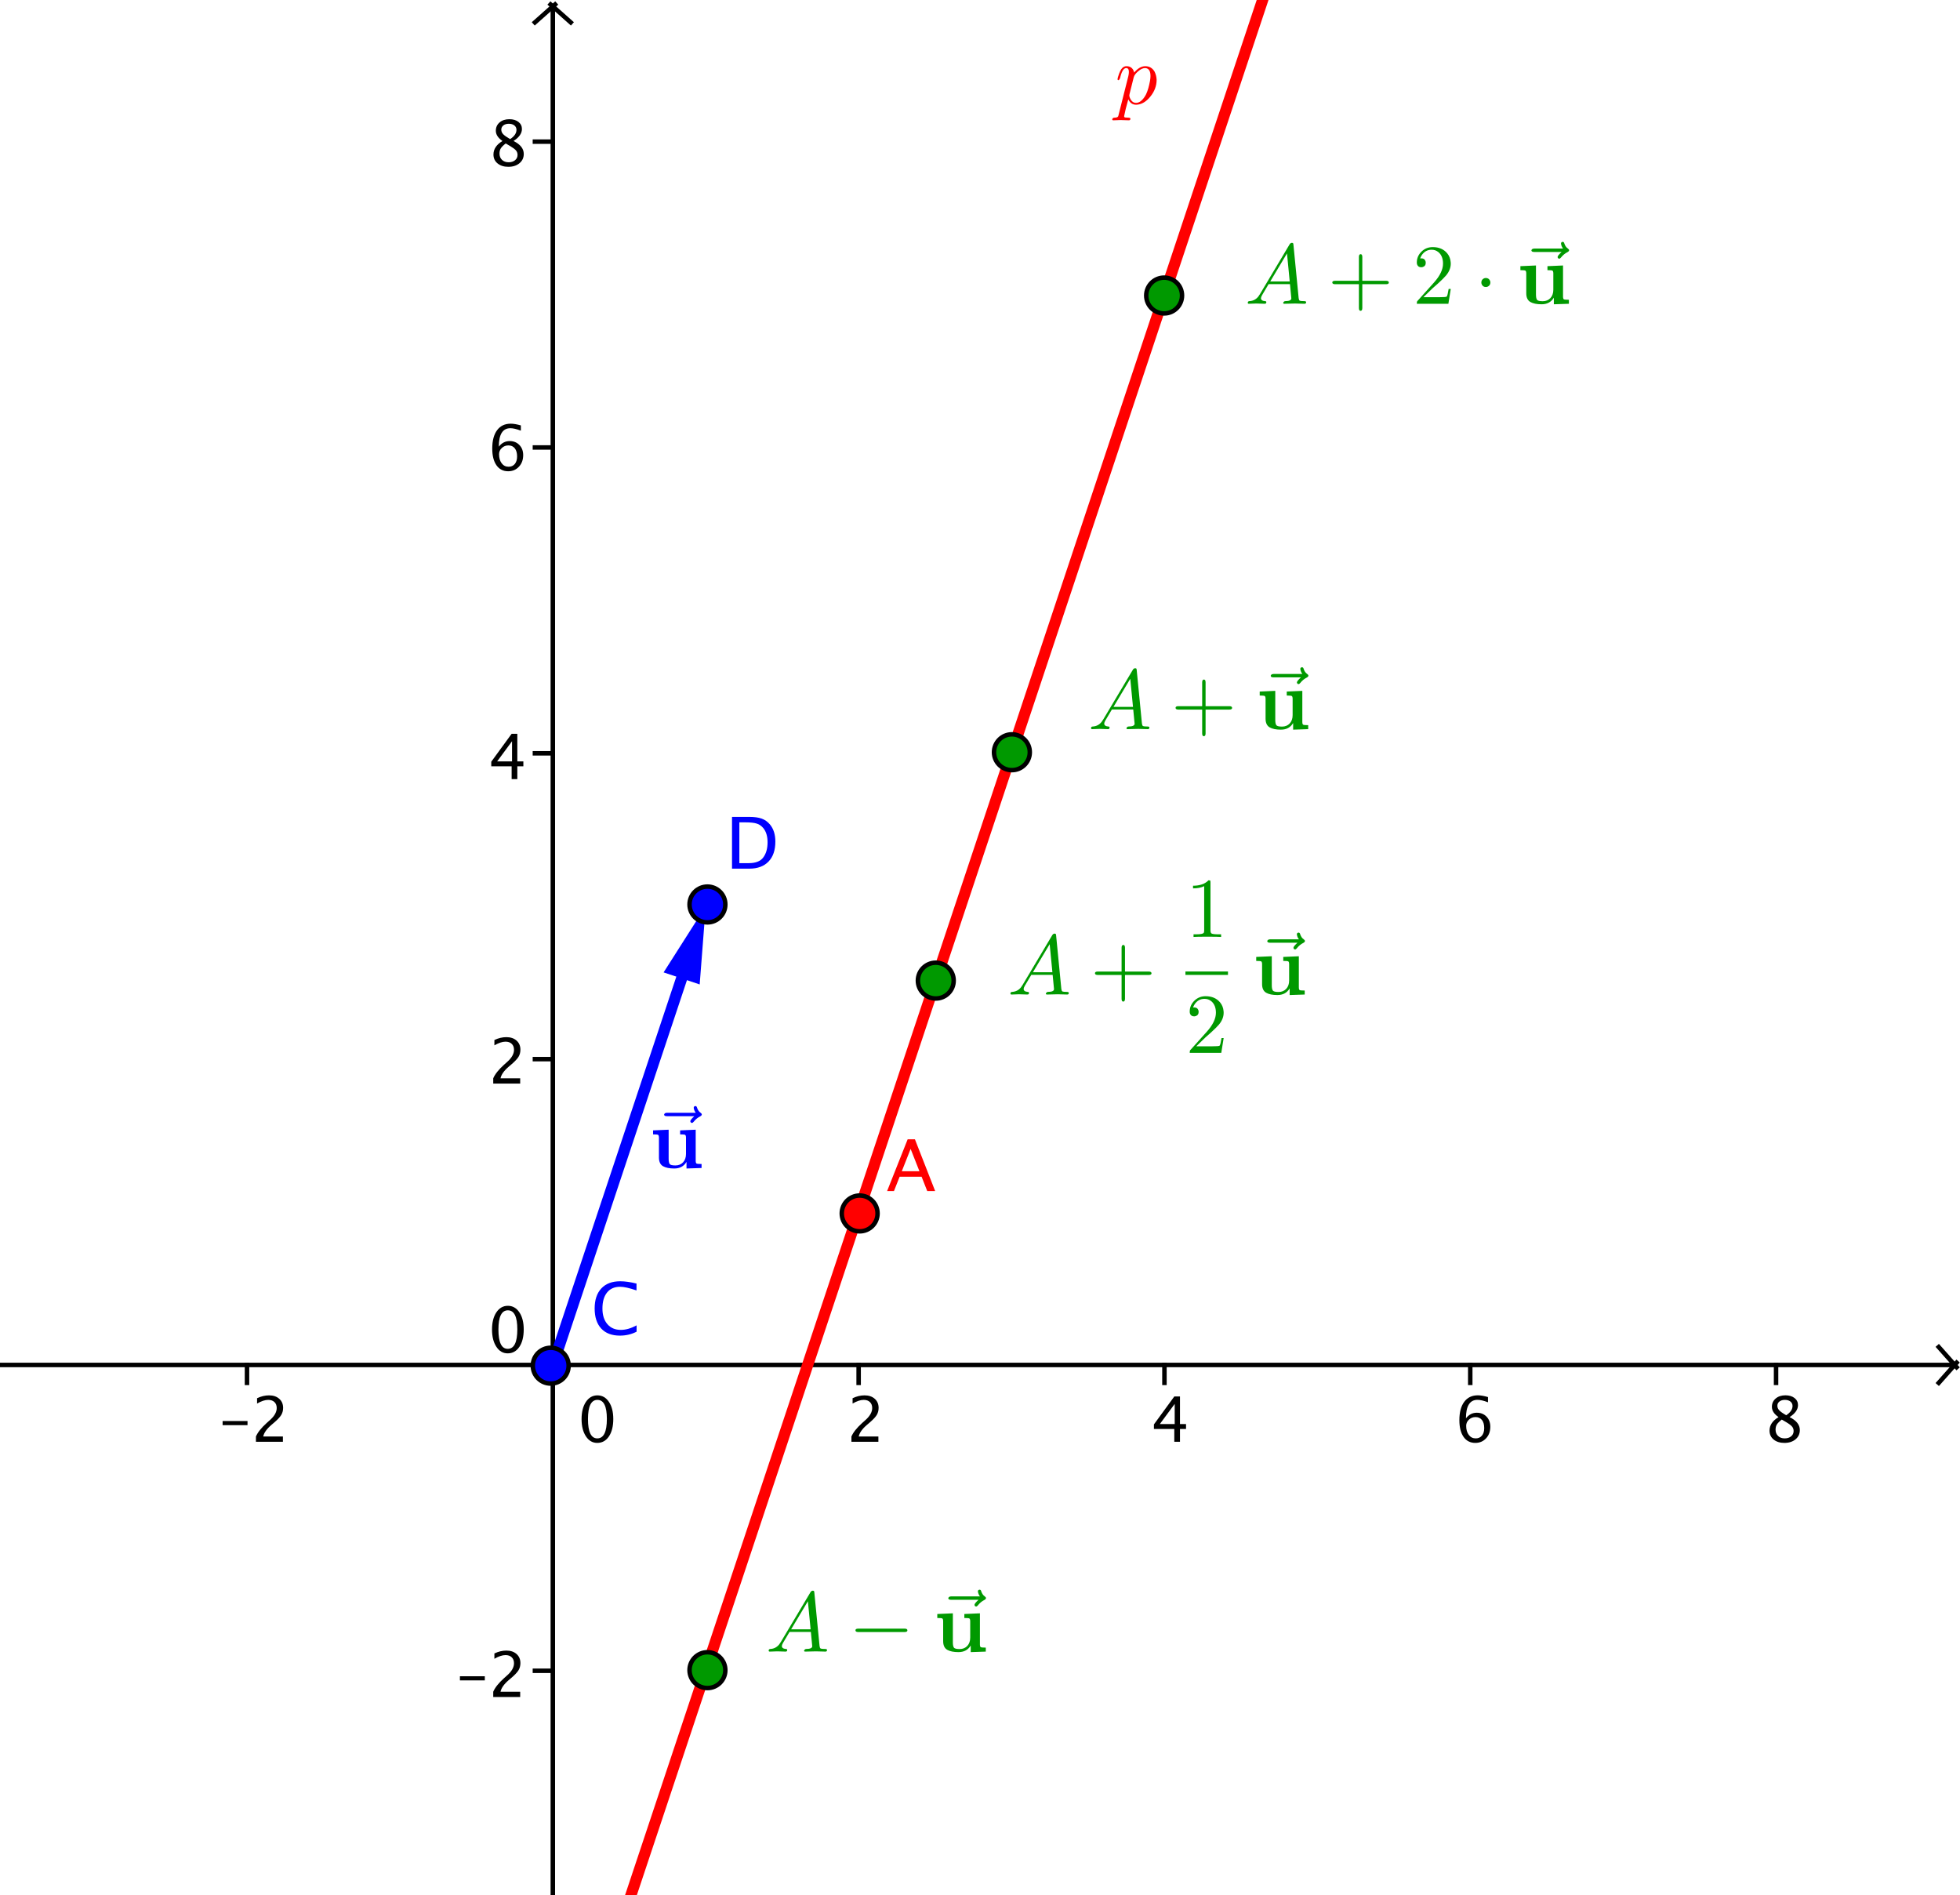 <?xml version="1.0" encoding="ISO-8859-1" standalone="no"?>

<svg 
     version="1.1"
     baseProfile="full"
     xmlns="http://www.w3.org/2000/svg"
     xmlns:xlink="http://www.w3.org/1999/xlink"
     xmlns:ev="http://www.w3.org/2001/xml-events"
     x="0px"
     y="0px"
     width="545px"
     height="527px"
     viewBox="0 0 545 527"
     >
<rect x="0" y="0" width="545" height="527" fill="#333333" stroke="none"/>
<title>

</title>
<g stroke-linejoin="miter" stroke-dashoffset="0" stroke-dasharray="none" stroke-width="1" stroke-miterlimit="10.000" stroke-linecap="square">
<g transform="matrix(1.245, 0, 0, 1.245, 0, 0)">
<clipPath id="clip1">
  <path d="M 0 0 L 0 424.00 L 438.00 424.00 L 438.00 0 z"/>
</clipPath>
<g clip-path="url(#clip1)">
<g fill-opacity="1" fill-rule="nonzero" stroke="none" fill="#ffffff">
  <path d="M 0 0 L 438.00 0 L 438.00 424.00 L 0 424.00 L 0 0 z"/>
</g> <!-- drawing style -->
</g> <!-- clip1 -->
</g> <!-- transform -->
<g transform="matrix(1.245, 0, 0, 1.245, 0, 0)">
<clipPath id="clip2">
  <path d="M 0 0 L 0 424.00 L 438.00 424.00 L 438.00 0 z"/>
</clipPath>
<g clip-path="url(#clip2)">
<g stroke-linecap="butt" fill="none" stroke-opacity="1" stroke="#000000">
  <path d="M 123.47 2 L 123.47 424.00"/>
</g> <!-- drawing style -->
</g> <!-- clip2 -->
</g> <!-- transform -->
<g transform="matrix(1.245, 0, 0, 1.245, 0, 0)">
<clipPath id="clip3">
  <path d="M 0 0 L 0 424.00 L 438.00 424.00 L 438.00 0 z"/>
</clipPath>
<g clip-path="url(#clip3)">
<g stroke-linecap="butt" fill="none" stroke-opacity="1" stroke="#000000">
  <path d="M 123.97 1 L 119.47 5"/>
</g> <!-- drawing style -->
</g> <!-- clip3 -->
</g> <!-- transform -->
<g transform="matrix(1.245, 0, 0, 1.245, 0, 0)">
<clipPath id="clip4">
  <path d="M 0 0 L 0 424.00 L 438.00 424.00 L 438.00 0 z"/>
</clipPath>
<g clip-path="url(#clip4)">
<g stroke-linecap="butt" fill="none" stroke-opacity="1" stroke="#000000">
  <path d="M 122.97 1 L 127.47 5"/>
</g> <!-- drawing style -->
</g> <!-- clip4 -->
</g> <!-- transform -->
<g transform="matrix(1.245, 0, 0, 1.245, 0, 0)">
<clipPath id="clip5">
  <path d="M 0 0 L 0 424.00 L 438.00 424.00 L 438.00 0 z"/>
</clipPath>
<g clip-path="url(#clip5)">
<g stroke-linecap="butt" fill="none" stroke-opacity="1" stroke="#000000">
  <path d="M 0 304.84 L 436.00 304.84"/>
</g> <!-- drawing style -->
</g> <!-- clip5 -->
</g> <!-- transform -->
<g transform="matrix(1.245, 0, 0, 1.245, 0, 0)">
<clipPath id="clip6">
  <path d="M 0 0 L 0 424.00 L 438.00 424.00 L 438.00 0 z"/>
</clipPath>
<g clip-path="url(#clip6)">
<g stroke-linecap="butt" fill="none" stroke-opacity="1" stroke="#000000">
  <path d="M 437.00 305.34 L 433.00 300.84"/>
</g> <!-- drawing style -->
</g> <!-- clip6 -->
</g> <!-- transform -->
<g transform="matrix(1.245, 0, 0, 1.245, 0, 0)">
<clipPath id="clip7">
  <path d="M 0 0 L 0 424.00 L 438.00 424.00 L 438.00 0 z"/>
</clipPath>
<g clip-path="url(#clip7)">
<g stroke-linecap="butt" fill="none" stroke-opacity="1" stroke="#000000">
  <path d="M 437.00 304.34 L 433.00 308.84"/>
</g> <!-- drawing style -->
</g> <!-- clip7 -->
</g> <!-- transform -->
<g transform="matrix(1.245, 0, 0, 1.245, 0, 0)">
<clipPath id="clip8">
  <path d="M 0 0 L 0 424.00 L 438.00 424.00 L 438.00 0 z"/>
</clipPath>
<g clip-path="url(#clip8)">
<g fill-opacity="1" fill-rule="nonzero" stroke="none" fill="#000000">
  <path d="M 49.718 318.29 L 49.718 317.36 L 55.282 317.36 L 55.282 318.29 z M 57.162 322.00 L 57.162 320.82 Q 57.750 319.44 59.541 317.82 L 60.313 317.13 Q 61.804 315.79 61.804 314.46 Q 61.804 313.61 61.294 313.13 Q 60.785 312.64 59.896 312.64 Q 58.844 312.64 57.415 313.46 L 57.415 312.27 Q 58.762 311.63 60.088 311.63 Q 61.510 311.63 62.371 312.40 Q 63.232 313.16 63.232 314.43 Q 63.232 315.33 62.798 316.04 Q 62.364 316.74 61.182 317.75 L 60.662 318.19 Q 59.042 319.57 58.789 320.82 L 63.185 320.82 L 63.185 322.00 z"/>
</g> <!-- drawing style -->
</g> <!-- clip8 -->
</g> <!-- transform -->
<g transform="matrix(1.245, 0, 0, 1.245, 0, 0)">
<clipPath id="clip9">
  <path d="M 0 0 L 0 424.00 L 438.00 424.00 L 438.00 0 z"/>
</clipPath>
<g clip-path="url(#clip9)">
<g stroke-linecap="butt" fill="none" stroke-opacity="1" stroke="#000000">
  <path d="M 55.165 304.84 L 55.165 308.84"/>
</g> <!-- drawing style -->
</g> <!-- clip9 -->
</g> <!-- transform -->
<g transform="matrix(1.245, 0, 0, 1.245, 0, 0)">
<clipPath id="clip10">
  <path d="M 0 0 L 0 424.00 L 438.00 424.00 L 438.00 0 z"/>
</clipPath>
<g clip-path="url(#clip10)">
<g fill-opacity="1" fill-rule="nonzero" stroke="none" fill="#000000">
  <path d="M 133.39 322.25 Q 131.82 322.25 130.86 320.78 Q 129.89 319.31 129.89 316.93 Q 129.89 314.54 130.86 313.09 Q 131.84 311.63 133.43 311.63 Q 135.02 311.63 136.00 313.09 Q 136.97 314.54 136.97 316.91 Q 136.97 319.35 136.00 320.80 Q 135.02 322.25 133.39 322.25 z M 133.40 321.24 Q 135.54 321.24 135.54 316.89 Q 135.54 312.64 133.43 312.64 Q 131.32 312.64 131.32 316.93 Q 131.32 321.24 133.40 321.24 z"/>
</g> <!-- drawing style -->
</g> <!-- clip10 -->
</g> <!-- transform -->
<g transform="matrix(1.245, 0, 0, 1.245, 0, 0)">
<clipPath id="clip11">
  <path d="M 0 0 L 0 424.00 L 438.00 424.00 L 438.00 0 z"/>
</clipPath>
<g clip-path="url(#clip11)">
<g stroke-linecap="butt" fill="none" stroke-opacity="1" stroke="#000000">
  <path d="M 123.47 304.84 L 123.47 308.84"/>
</g> <!-- drawing style -->
</g> <!-- clip11 -->
</g> <!-- transform -->
<g transform="matrix(1.245, 0, 0, 1.245, 0, 0)">
<clipPath id="clip12">
  <path d="M 0 0 L 0 424.00 L 438.00 424.00 L 438.00 0 z"/>
</clipPath>
<g clip-path="url(#clip12)">
<g fill-opacity="1" fill-rule="nonzero" stroke="none" fill="#000000">
  <path d="M 190.16 322.00 L 190.16 320.82 Q 190.75 319.44 192.54 317.82 L 193.31 317.13 Q 194.80 315.79 194.80 314.46 Q 194.80 313.61 194.29 313.13 Q 193.79 312.64 192.90 312.64 Q 191.84 312.64 190.42 313.46 L 190.42 312.27 Q 191.76 311.63 193.09 311.63 Q 194.51 311.63 195.37 312.40 Q 196.23 313.16 196.23 314.43 Q 196.23 315.33 195.80 316.04 Q 195.36 316.74 194.18 317.75 L 193.66 318.19 Q 192.04 319.57 191.79 320.82 L 196.18 320.82 L 196.18 322.00 z"/>
</g> <!-- drawing style -->
</g> <!-- clip12 -->
</g> <!-- transform -->
<g transform="matrix(1.245, 0, 0, 1.245, 0, 0)">
<clipPath id="clip13">
  <path d="M 0 0 L 0 424.00 L 438.00 424.00 L 438.00 0 z"/>
</clipPath>
<g clip-path="url(#clip13)">
<g stroke-linecap="butt" fill="none" stroke-opacity="1" stroke="#000000">
  <path d="M 191.77 304.84 L 191.77 308.84"/>
</g> <!-- drawing style -->
</g> <!-- clip13 -->
</g> <!-- transform -->
<g transform="matrix(1.245, 0, 0, 1.245, 0, 0)">
<clipPath id="clip14">
  <path d="M 0 0 L 0 424.00 L 438.00 424.00 L 438.00 0 z"/>
</clipPath>
<g clip-path="url(#clip14)">
<g fill-opacity="1" fill-rule="nonzero" stroke="none" fill="#000000">
  <path d="M 262.27 322.00 L 262.27 319.14 L 257.72 319.14 L 257.72 318.12 L 262.27 311.88 L 263.54 311.88 L 263.54 318.04 L 264.89 318.04 L 264.89 319.14 L 263.54 319.14 L 263.54 322.00 z M 259.04 318.04 L 262.36 318.04 L 262.36 313.54 z"/>
</g> <!-- drawing style -->
</g> <!-- clip14 -->
</g> <!-- transform -->
<g transform="matrix(1.245, 0, 0, 1.245, 0, 0)">
<clipPath id="clip15">
  <path d="M 0 0 L 0 424.00 L 438.00 424.00 L 438.00 0 z"/>
</clipPath>
<g clip-path="url(#clip15)">
<g stroke-linecap="butt" fill="none" stroke-opacity="1" stroke="#000000">
  <path d="M 260.07 304.84 L 260.07 308.84"/>
</g> <!-- drawing style -->
</g> <!-- clip15 -->
</g> <!-- transform -->
<g transform="matrix(1.245, 0, 0, 1.245, 0, 0)">
<clipPath id="clip16">
  <path d="M 0 0 L 0 424.00 L 438.00 424.00 L 438.00 0 z"/>
</clipPath>
<g clip-path="url(#clip16)">
<g fill-opacity="1" fill-rule="nonzero" stroke="none" fill="#000000">
  <path d="M 327.41 316.76 Q 328.37 315.51 329.83 315.51 Q 331.16 315.51 332.00 316.38 Q 332.85 317.26 332.85 318.64 Q 332.85 320.22 331.90 321.23 Q 330.95 322.25 329.50 322.25 Q 327.82 322.25 326.88 320.91 Q 325.94 319.56 325.94 317.17 Q 325.94 314.54 327.02 313.08 Q 328.10 311.62 330.07 311.62 Q 330.97 311.62 332.33 312.01 L 332.33 313.18 Q 330.90 312.63 329.99 312.63 Q 327.41 312.63 327.41 316.76 z M 331.49 318.94 Q 331.49 317.79 330.98 317.13 Q 330.46 316.48 329.55 316.48 Q 328.69 316.48 328.08 317.05 Q 327.46 317.62 327.46 318.43 Q 327.46 319.70 328.05 320.47 Q 328.63 321.24 329.59 321.24 Q 330.46 321.24 330.98 320.62 Q 331.49 319.99 331.49 318.94 z"/>
</g> <!-- drawing style -->
</g> <!-- clip16 -->
</g> <!-- transform -->
<g transform="matrix(1.245, 0, 0, 1.245, 0, 0)">
<clipPath id="clip17">
  <path d="M 0 0 L 0 424.00 L 438.00 424.00 L 438.00 0 z"/>
</clipPath>
<g clip-path="url(#clip17)">
<g stroke-linecap="butt" fill="none" stroke-opacity="1" stroke="#000000">
  <path d="M 328.37 304.84 L 328.37 308.84"/>
</g> <!-- drawing style -->
</g> <!-- clip17 -->
</g> <!-- transform -->
<g transform="matrix(1.245, 0, 0, 1.245, 0, 0)">
<clipPath id="clip18">
  <path d="M 0 0 L 0 424.00 L 438.00 424.00 L 438.00 0 z"/>
</clipPath>
<g clip-path="url(#clip18)">
<g fill-opacity="1" fill-rule="nonzero" stroke="none" fill="#000000">
  <path d="M 397.22 316.49 Q 395.74 315.46 395.74 314.21 Q 395.74 313.06 396.58 312.34 Q 397.42 311.62 398.77 311.62 Q 400.02 311.62 400.80 312.23 Q 401.57 312.84 401.57 313.81 Q 401.57 315.28 399.69 316.49 Q 401.98 317.61 401.98 319.38 Q 401.98 320.65 401.02 321.45 Q 400.06 322.25 398.54 322.25 Q 397.05 322.25 396.13 321.50 Q 395.21 320.74 395.21 319.51 Q 395.21 317.69 397.22 316.49 z M 398.94 316.07 Q 400.35 315.14 400.35 314.00 Q 400.35 313.39 399.88 313.01 Q 399.41 312.64 398.63 312.64 Q 397.89 312.64 397.42 313.01 Q 396.96 313.37 396.96 313.95 Q 396.96 314.52 397.38 314.97 Q 397.80 315.42 398.94 316.07 z M 397.95 317.04 Q 397.14 317.67 396.85 318.13 Q 396.56 318.60 396.56 319.30 Q 396.56 320.17 397.12 320.70 Q 397.68 321.24 398.59 321.24 Q 399.48 321.24 400.03 320.78 Q 400.59 320.33 400.59 319.59 Q 400.59 319.01 400.24 318.60 Q 399.90 318.19 398.91 317.60 z"/>
</g> <!-- drawing style -->
</g> <!-- clip18 -->
</g> <!-- transform -->
<g transform="matrix(1.245, 0, 0, 1.245, 0, 0)">
<clipPath id="clip19">
  <path d="M 0 0 L 0 424.00 L 438.00 424.00 L 438.00 0 z"/>
</clipPath>
<g clip-path="url(#clip19)">
<g stroke-linecap="butt" fill="none" stroke-opacity="1" stroke="#000000">
  <path d="M 396.67 304.84 L 396.67 308.84"/>
</g> <!-- drawing style -->
</g> <!-- clip19 -->
</g> <!-- transform -->
<g transform="matrix(1.245, 0, 0, 1.245, 0, 0)">
<clipPath id="clip20">
  <path d="M 0 0 L 0 424.00 L 438.00 424.00 L 438.00 0 z"/>
</clipPath>
<g clip-path="url(#clip20)">
<g fill-opacity="1" fill-rule="nonzero" stroke="none" fill="#000000">
  <path d="M 102.72 375.29 L 102.72 374.36 L 108.28 374.36 L 108.28 375.29 z M 110.16 379.00 L 110.16 377.82 Q 110.75 376.44 112.54 374.82 L 113.31 374.13 Q 114.80 372.79 114.80 371.46 Q 114.80 370.61 114.29 370.13 Q 113.79 369.64 112.90 369.64 Q 111.84 369.64 110.42 370.46 L 110.42 369.27 Q 111.76 368.63 113.09 368.63 Q 114.51 368.63 115.37 369.40 Q 116.23 370.16 116.23 371.43 Q 116.23 372.33 115.80 373.04 Q 115.36 373.74 114.18 374.75 L 113.66 375.19 Q 112.04 376.57 111.79 377.82 L 116.18 377.82 L 116.18 379.00 z"/>
</g> <!-- drawing style -->
</g> <!-- clip20 -->
</g> <!-- transform -->
<g transform="matrix(1.245, 0, 0, 1.245, 0, 0)">
<clipPath id="clip21">
  <path d="M 0 0 L 0 424.00 L 438.00 424.00 L 438.00 0 z"/>
</clipPath>
<g clip-path="url(#clip21)">
<g stroke-linecap="butt" fill="none" stroke-opacity="1" stroke="#000000">
  <path d="M 119.47 373.14 L 123.47 373.14"/>
</g> <!-- drawing style -->
</g> <!-- clip21 -->
</g> <!-- transform -->
<g transform="matrix(1.245, 0, 0, 1.245, 0, 0)">
<clipPath id="clip22">
  <path d="M 0 0 L 0 424.00 L 438.00 424.00 L 438.00 0 z"/>
</clipPath>
<g clip-path="url(#clip22)">
<g fill-opacity="1" fill-rule="nonzero" stroke="none" fill="#000000">
  <path d="M 113.39 302.25 Q 111.82 302.25 110.86 300.78 Q 109.89 299.31 109.89 296.93 Q 109.89 294.54 110.86 293.09 Q 111.84 291.63 113.43 291.63 Q 115.02 291.63 116.00 293.09 Q 116.97 294.54 116.97 296.91 Q 116.97 299.35 116.00 300.80 Q 115.02 302.25 113.39 302.25 z M 113.40 301.24 Q 115.54 301.24 115.54 296.89 Q 115.54 292.64 113.43 292.64 Q 111.32 292.64 111.32 296.93 Q 111.32 301.24 113.40 301.24 z"/>
</g> <!-- drawing style -->
</g> <!-- clip22 -->
</g> <!-- transform -->
<g transform="matrix(1.245, 0, 0, 1.245, 0, 0)">
<clipPath id="clip23">
  <path d="M 0 0 L 0 424.00 L 438.00 424.00 L 438.00 0 z"/>
</clipPath>
<g clip-path="url(#clip23)">
<g stroke-linecap="butt" fill="none" stroke-opacity="1" stroke="#000000">
  <path d="M 119.47 304.84 L 123.47 304.84"/>
</g> <!-- drawing style -->
</g> <!-- clip23 -->
</g> <!-- transform -->
<g transform="matrix(1.245, 0, 0, 1.245, 0, 0)">
<clipPath id="clip24">
  <path d="M 0 0 L 0 424.00 L 438.00 424.00 L 438.00 0 z"/>
</clipPath>
<g clip-path="url(#clip24)">
<g fill-opacity="1" fill-rule="nonzero" stroke="none" fill="#000000">
  <path d="M 110.16 242.00 L 110.16 240.82 Q 110.75 239.44 112.54 237.82 L 113.31 237.13 Q 114.80 235.79 114.80 234.46 Q 114.80 233.61 114.29 233.13 Q 113.79 232.64 112.90 232.64 Q 111.84 232.64 110.42 233.46 L 110.42 232.27 Q 111.76 231.63 113.09 231.63 Q 114.51 231.63 115.37 232.40 Q 116.23 233.16 116.23 234.43 Q 116.23 235.33 115.80 236.04 Q 115.36 236.74 114.18 237.75 L 113.66 238.19 Q 112.04 239.57 111.79 240.82 L 116.18 240.82 L 116.18 242.00 z"/>
</g> <!-- drawing style -->
</g> <!-- clip24 -->
</g> <!-- transform -->
<g transform="matrix(1.245, 0, 0, 1.245, 0, 0)">
<clipPath id="clip25">
  <path d="M 0 0 L 0 424.00 L 438.00 424.00 L 438.00 0 z"/>
</clipPath>
<g clip-path="url(#clip25)">
<g stroke-linecap="butt" fill="none" stroke-opacity="1" stroke="#000000">
  <path d="M 119.47 236.54 L 123.47 236.54"/>
</g> <!-- drawing style -->
</g> <!-- clip25 -->
</g> <!-- transform -->
<g transform="matrix(1.245, 0, 0, 1.245, 0, 0)">
<clipPath id="clip26">
  <path d="M 0 0 L 0 424.00 L 438.00 424.00 L 438.00 0 z"/>
</clipPath>
<g clip-path="url(#clip26)">
<g fill-opacity="1" fill-rule="nonzero" stroke="none" fill="#000000">
  <path d="M 114.27 174.00 L 114.27 171.14 L 109.72 171.14 L 109.72 170.12 L 114.27 163.88 L 115.54 163.88 L 115.54 170.04 L 116.89 170.04 L 116.89 171.14 L 115.54 171.14 L 115.54 174.00 z M 111.04 170.04 L 114.36 170.04 L 114.36 165.54 z"/>
</g> <!-- drawing style -->
</g> <!-- clip26 -->
</g> <!-- transform -->
<g transform="matrix(1.245, 0, 0, 1.245, 0, 0)">
<clipPath id="clip27">
  <path d="M 0 0 L 0 424.00 L 438.00 424.00 L 438.00 0 z"/>
</clipPath>
<g clip-path="url(#clip27)">
<g stroke-linecap="butt" fill="none" stroke-opacity="1" stroke="#000000">
  <path d="M 119.47 168.24 L 123.47 168.24"/>
</g> <!-- drawing style -->
</g> <!-- clip27 -->
</g> <!-- transform -->
<g transform="matrix(1.245, 0, 0, 1.245, 0, 0)">
<clipPath id="clip28">
  <path d="M 0 0 L 0 424.00 L 438.00 424.00 L 438.00 0 z"/>
</clipPath>
<g clip-path="url(#clip28)">
<g fill-opacity="1" fill-rule="nonzero" stroke="none" fill="#000000">
  <path d="M 111.41 99.757 Q 112.37 98.506 113.83 98.506 Q 115.16 98.506 116.00 99.384 Q 116.85 100.26 116.85 101.64 Q 116.85 103.22 115.90 104.23 Q 114.95 105.25 113.50 105.25 Q 111.82 105.25 110.88 103.91 Q 109.94 102.56 109.94 100.17 Q 109.94 97.535 111.02 96.079 Q 112.10 94.623 114.07 94.623 Q 114.97 94.623 116.33 95.006 L 116.33 96.182 Q 114.90 95.635 113.99 95.635 Q 111.41 95.635 111.41 99.757 z M 115.49 101.94 Q 115.49 100.79 114.98 100.13 Q 114.46 99.477 113.55 99.477 Q 112.69 99.477 112.08 100.05 Q 111.46 100.62 111.46 101.43 Q 111.46 102.70 112.05 103.47 Q 112.63 104.24 113.59 104.24 Q 114.46 104.24 114.98 103.62 Q 115.49 102.99 115.49 101.94 z"/>
</g> <!-- drawing style -->
</g> <!-- clip28 -->
</g> <!-- transform -->
<g transform="matrix(1.245, 0, 0, 1.245, 0, 0)">
<clipPath id="clip29">
  <path d="M 0 0 L 0 424.00 L 438.00 424.00 L 438.00 0 z"/>
</clipPath>
<g clip-path="url(#clip29)">
<g stroke-linecap="butt" fill="none" stroke-opacity="1" stroke="#000000">
  <path d="M 119.47 99.934 L 123.47 99.934"/>
</g> <!-- drawing style -->
</g> <!-- clip29 -->
</g> <!-- transform -->
<g transform="matrix(1.245, 0, 0, 1.245, 0, 0)">
<clipPath id="clip30">
  <path d="M 0 0 L 0 424.00 L 438.00 424.00 L 438.00 0 z"/>
</clipPath>
<g clip-path="url(#clip30)">
<g fill-opacity="1" fill-rule="nonzero" stroke="none" fill="#000000">
  <path d="M 112.22 31.490 Q 110.74 30.458 110.74 29.207 Q 110.74 28.059 111.58 27.341 Q 112.42 26.623 113.77 26.623 Q 115.02 26.623 115.80 27.231 Q 116.57 27.840 116.57 28.811 Q 116.57 30.280 114.69 31.490 Q 116.98 32.611 116.98 34.382 Q 116.98 35.653 116.02 36.453 Q 115.06 37.253 113.54 37.253 Q 112.05 37.253 111.13 36.498 Q 110.21 35.742 110.21 34.512 Q 110.21 32.693 112.22 31.490 z M 113.94 31.066 Q 115.35 30.137 115.35 28.995 Q 115.35 28.387 114.88 28.014 Q 114.41 27.642 113.63 27.642 Q 112.89 27.642 112.42 28.007 Q 111.96 28.373 111.96 28.954 Q 111.96 29.521 112.38 29.969 Q 112.80 30.417 113.94 31.066 z M 112.95 32.037 Q 112.14 32.666 111.85 33.134 Q 111.56 33.603 111.56 34.300 Q 111.56 35.168 112.12 35.705 Q 112.68 36.241 113.59 36.241 Q 114.48 36.241 115.03 35.783 Q 115.59 35.325 115.59 34.594 Q 115.59 34.006 115.24 33.599 Q 114.90 33.192 113.91 32.604 z"/>
</g> <!-- drawing style -->
</g> <!-- clip30 -->
</g> <!-- transform -->
<g transform="matrix(1.245, 0, 0, 1.245, 0, 0)">
<clipPath id="clip31">
  <path d="M 0 0 L 0 424.00 L 438.00 424.00 L 438.00 0 z"/>
</clipPath>
<g clip-path="url(#clip31)">
<g stroke-linecap="butt" fill="none" stroke-opacity="1" stroke="#000000">
  <path d="M 119.47 31.633 L 123.47 31.633"/>
</g> <!-- drawing style -->
</g> <!-- clip31 -->
</g> <!-- transform -->
<g id="misc">
</g><!-- misc -->
<g id="layer0">
<g transform="matrix(1.245, 0, 0, 1.245, 0, 0)">
<clipPath id="clip32">
  <path d="M 0 0 L 0 424.00 L 438.00 424.00 L 438.00 0 z"/>
</clipPath>
<g clip-path="url(#clip32)">
<g stroke-linejoin="round" stroke-width="2.5" stroke-linecap="round" fill="none" stroke-opacity="1" stroke="#ff0000">
  <path d="M 139.00 429.00 L 283.66 -5"/>
</g> <!-- drawing style -->
</g> <!-- clip32 -->
</g> <!-- transform -->
<g transform="matrix(23.656, 0, 0, 23.656, 310.02, 28.861)">
<clipPath id="clip33">
  <path d="M -13.105 -1.22 L -13.105 21.096 L 9.947 21.096 L 9.947 -1.22 z"/>
</clipPath>
<g clip-path="url(#clip33)">
<g fill-opacity="1" fill-rule="nonzero" stroke="none" fill="#ff0000">
  <path d="M .045 .122 L .157 -.323 Q .164 -.353 .164 -.374 Q .164 -.42 .133 -.42 Q .092 -.42 .066 -.325 Q .063 -.314 .06 -.301 Q .049 -.279 .043 -.278 Q .031 -.278 .031 -.288 Q .031 -.304 .049 -.355 Q .056 -.373 .062 -.385 Q .086 -.434 .122 -.441 Q .129 -.442 .136 -.442 Q .19 -.442 .215 -.398 L .215 -.397 Q .223 -.384 .226 -.367 Q .289 -.442 .357 -.442 Q .428 -.442 .466 -.378 Q .488 -.333 .49 -.282 Q .49 -.174 .414 -.082 Q .345 .002 .263 .01 Q .256 .011 .249 .011 Q .186 .011 .157 -.053 Q .12 .079 .109 .141 Q .108 .146 .108 .147 Q .108 .158 .121 .161 L .122 .161 Q .134 .163 .158 .163 Q .18 .163 .182 .174 Q .182 .194 .164 .194 L .066 .191 L .065 .191 L -.017 .194 L -.019 .194 Q -.032 .194 -.032 .182 Q -.026 .164 -.009 .163 Q .028 .163 .036 .15 L .037 .149 Q .039 .145 .041 .138 Q .042 .133 .045 .122 z M .221 -.312 L .172 -.116 Q .169 -.104 .169 -.1 Q .169 -.077 .187 -.048 Q .198 -.029 .215 -.019 Q .23 -.011 .248 -.011 Q .299 -.011 .344 -.075 Q .357 -.093 .367 -.114 Q .394 -.171 .412 -.268 Q .418 -.303 .418 -.326 Q .418 -.405 .37 -.418 Q .362 -.42 .354 -.42 Q .316 -.42 .273 -.382 Q .23 -.346 .221 -.312 z"/>
</g> <!-- drawing style -->
</g> <!-- clip33 -->
</g> <!-- transform -->
<g transform="matrix(1.245, 0, 0, 1.245, 0, 0)">
<clipPath id="clip34">
  <path d="M 0 0 L 0 424.00 L 438.00 424.00 L 438.00 0 z"/>
</clipPath>
<g clip-path="url(#clip34)">
<g stroke-linejoin="round" stroke-width="2.5" stroke-linecap="round" fill="none" stroke-opacity="1" stroke="#0000ff">
  <path d="M 123.47 304.84 L 152.24 218.51"/>
</g> <!-- drawing style -->
</g> <!-- clip34 -->
</g> <!-- transform -->
<g transform="matrix(1.245, 0, 0, 1.245, 0, 0)">
<clipPath id="clip35">
  <path d="M 0 0 L 0 424.00 L 438.00 424.00 L 438.00 0 z"/>
</clipPath>
<g clip-path="url(#clip35)">
<g fill-opacity="1" fill-rule="nonzero" stroke="none" fill="#0000ff">
  <path d="M 157.62 202.39 L 156.27 219.86 L 148.21 217.17 z"/>
</g> <!-- drawing style -->
</g> <!-- clip35 -->
</g> <!-- transform -->
<g transform="matrix(23.656, 0, 0, 23.656, 180.36, 324.43)">
<clipPath id="clip36">
  <path d="M -7.624 -13.714 L -7.624 8.601 L 15.429 8.601 L 15.429 -13.714 z"/>
</clipPath>
<g clip-path="url(#clip36)">
<g fill-opacity="1" fill-rule="nonzero" stroke="none" fill="#0000ff">
  <path d="M .537 -.595 L .217 -.595 Q .186 -.595 .183 -.609 Q .182 -.612 .182 -.615 Q .188 -.635 .217 -.635 L .554 -.635 Q .534 -.661 .53 -.693 Q .53 -.709 .544 -.713 Q .547 -.714 .55 -.714 Q .565 -.714 .57 -.692 Q .583 -.654 .611 -.635 Q .625 -.625 .625 -.615 Q .625 -.604 .608 -.594 Q .563 -.572 .529 -.529 Q .518 -.516 .51 -.516 Q .496 -.516 .491 -.53 Q .49 -.533 .49 -.536 Q .49 -.552 .537 -.595 z"/>
</g> <!-- drawing style -->
</g> <!-- clip36 -->
</g> <!-- transform -->
<g transform="matrix(23.656, 0, 0, 23.656, 180.53, 324.76)">
<clipPath id="clip37">
  <path d="M -7.632 -13.728 L -7.632 8.588 L 15.421 8.588 L 15.421 -13.728 z"/>
</clipPath>
<g clip-path="url(#clip37)">
<g fill-opacity="1" fill-rule="nonzero" stroke="none" fill="#0000ff">
  <path d="M .438 -.072 Q .392 .006 .294 .006 Q .209 .006 .162 -.021 Q .114 -.049 .114 -.123 L .114 -.356 Q .114 -.384 .103 -.39 Q .093 -.395 .045 -.395 L .045 -.442 L .228 -.45 L .228 -.109 Q .228 -.063 .241 -.046 Q .254 -.03 .308 -.03 Q .363 -.03 .398 -.067 Q .432 -.104 .432 -.165 L .432 -.356 Q .432 -.384 .421 -.39 Q .411 -.395 .363 -.395 L .363 -.442 L .546 -.45 L .546 -.086 Q .546 -.058 .556 -.052 Q .567 -.047 .615 -.047 L .615 -0 L .438 .006 z"/>
</g> <!-- drawing style -->
</g> <!-- clip37 -->
</g> <!-- transform -->
<g transform="matrix(1.245, 0, 0, 1.245, 0, 0)">
<clipPath id="clip38">
  <path d="M 0 0 L 0 424.00 L 438.00 424.00 L 438.00 0 z"/>
</clipPath>
<g clip-path="url(#clip38)">
<g fill-opacity="1" fill-rule="nonzero" stroke="none" fill="#ff0000">
  <path d="M 196.00 271.00 C 196.00 273.21 194.21 275.00 192.00 275.00 C 189.79 275.00 188.00 273.21 188.00 271.00 C 188.00 268.79 189.79 267.00 192.00 267.00 C 194.21 267.00 196.00 268.79 196.00 271.00 z"/>
</g> <!-- drawing style -->
</g> <!-- clip38 -->
</g> <!-- transform -->
<g transform="matrix(1.245, 0, 0, 1.245, 0, 0)">
<clipPath id="clip39">
  <path d="M 0 0 L 0 424.00 L 438.00 424.00 L 438.00 0 z"/>
</clipPath>
<g clip-path="url(#clip39)">
<g stroke-linejoin="round" stroke-linecap="round" fill="none" stroke-opacity="1" stroke="#000000">
  <path d="M 196.00 271.00 C 196.00 273.21 194.21 275.00 192.00 275.00 C 189.79 275.00 188.00 273.21 188.00 271.00 C 188.00 268.79 189.79 267.00 192.00 267.00 C 194.21 267.00 196.00 268.79 196.00 271.00 z"/>
</g> <!-- drawing style -->
</g> <!-- clip39 -->
</g> <!-- transform -->
<g transform="matrix(1.245, 0, 0, 1.245, 0, 0)">
<clipPath id="clip40">
  <path d="M 0 0 L 0 424.00 L 438.00 424.00 L 438.00 0 z"/>
</clipPath>
<g clip-path="url(#clip40)">
<g fill-opacity="1" fill-rule="nonzero" stroke="none" fill="#ff0000">
  <path d="M 205.35 261.58 L 203.38 256.59 L 201.41 261.58 z M 207.09 266.00 L 205.83 262.80 L 200.93 262.80 L 199.66 266.00 L 198.13 266.00 L 202.72 254.44 L 204.34 254.44 L 208.86 266.00 z"/>
</g> <!-- drawing style -->
</g> <!-- clip40 -->
</g> <!-- transform -->
<g transform="matrix(1.245, 0, 0, 1.245, 0, 0)">
<clipPath id="clip41">
  <path d="M 0 0 L 0 424.00 L 438.00 424.00 L 438.00 0 z"/>
</clipPath>
<g clip-path="url(#clip41)">
<g fill-opacity="1" fill-rule="nonzero" stroke="none" fill="#009900">
  <path d="M 230.00 168.00 C 230.00 170.21 228.21 172.00 226.00 172.00 C 223.79 172.00 222.00 170.21 222.00 168.00 C 222.00 165.79 223.79 164.00 226.00 164.00 C 228.21 164.00 230.00 165.79 230.00 168.00 z"/>
</g> <!-- drawing style -->
</g> <!-- clip41 -->
</g> <!-- transform -->
<g transform="matrix(1.245, 0, 0, 1.245, 0, 0)">
<clipPath id="clip42">
  <path d="M 0 0 L 0 424.00 L 438.00 424.00 L 438.00 0 z"/>
</clipPath>
<g clip-path="url(#clip42)">
<g stroke-linejoin="round" stroke-linecap="round" fill="none" stroke-opacity="1" stroke="#000000">
  <path d="M 230.00 168.00 C 230.00 170.21 228.21 172.00 226.00 172.00 C 223.79 172.00 222.00 170.21 222.00 168.00 C 222.00 165.79 223.79 164.00 226.00 164.00 C 228.21 164.00 230.00 165.79 230.00 168.00 z"/>
</g> <!-- drawing style -->
</g> <!-- clip42 -->
</g> <!-- transform -->
<g transform="matrix(23.656, 0, 0, 23.656, 302.55, 202.74)">
<clipPath id="clip43">
  <path d="M -12.789 -8.57 L -12.789 13.745 L 10.263 13.745 L 10.263 -8.57 z"/>
</clipPath>
<g clip-path="url(#clip43)">
<g fill-opacity="1" fill-rule="nonzero" stroke="none" fill="#009900">
  <path d="M .179 -.115 L .527 -.699 Q .537 -.715 .553 -.716 Q .568 -.716 .57 -.706 Q .571 -.703 .572 -.692 L .633 -.067 Q .636 -.042 .645 -.037 L .646 -.037 L .646 -.037 L .646 -.036 Q .658 -.031 .698 -.031 Q .72 -.031 .721 -.02 Q .721 -0 .703 -0 L .591 -.003 L .59 -.003 L .466 -0 L .465 -0 Q .451 -0 .451 -.011 Q .459 -.03 .475 -.031 Q .547 -.031 .547 -.064 Q .547 -.063 .531 -.231 L .28 -.231 L .204 -.103 Q .19 -.078 .19 -.066 Q .19 -.035 .237 -.031 Q .253 -.031 .253 -.019 Q .253 -0 .234 -0 L .138 -.003 L .134 -.003 L .05 -0 L .048 -0 Q .035 -0 .035 -.011 Q .035 -.029 .05 -.03 L .05 -.031 L .056 -.031 Q .119 -.035 .159 -.085 Q .169 -.098 .179 -.115 z M .299 -.262 L .528 -.262 L .496 -.592 z"/>
</g> <!-- drawing style -->
</g> <!-- clip43 -->
</g> <!-- transform -->
<g transform="matrix(23.656, 0, 0, 23.656, 325.55, 202.74)">
<clipPath id="clip44">
  <path d="M -13.762 -8.57 L -13.762 13.745 L 9.291 13.745 L 9.291 -8.57 z"/>
</clipPath>
<g clip-path="url(#clip44)">
<g fill-opacity="1" fill-rule="nonzero" stroke="none" fill="#009900">
  <path d="M .409 -.23 L .409 .05 Q .409 .082 .389 .083 Q .369 .083 .369 .05 L .369 -.23 L .089 -.23 Q .057 -.23 .056 -.25 Q .056 -.27 .089 -.27 L .369 -.27 L .369 -.55 Q .369 -.582 .389 -.583 Q .409 -.583 .409 -.55 L .409 -.27 L .688 -.27 Q .72 -.27 .721 -.25 Q .721 -.23 .688 -.23 z"/>
</g> <!-- drawing style -->
</g> <!-- clip44 -->
</g> <!-- transform -->
<g transform="matrix(23.656, 0, 0, 23.656, 349.03, 202.42)">
<clipPath id="clip45">
  <path d="M -14.754 -8.556 L -14.754 13.759 L 8.298 13.759 L 8.298 -8.556 z"/>
</clipPath>
<g clip-path="url(#clip45)">
<g fill-opacity="1" fill-rule="nonzero" stroke="none" fill="#009900">
  <path d="M .537 -.595 L .217 -.595 Q .186 -.595 .183 -.609 Q .182 -.612 .182 -.615 Q .188 -.635 .217 -.635 L .554 -.635 Q .534 -.661 .53 -.693 Q .53 -.709 .544 -.713 Q .547 -.714 .55 -.714 Q .565 -.714 .57 -.692 Q .583 -.654 .611 -.635 Q .625 -.625 .625 -.615 Q .625 -.604 .608 -.594 Q .563 -.572 .529 -.529 Q .518 -.516 .51 -.516 Q .496 -.516 .491 -.53 Q .49 -.533 .49 -.536 Q .49 -.552 .537 -.595 z"/>
</g> <!-- drawing style -->
</g> <!-- clip45 -->
</g> <!-- transform -->
<g transform="matrix(23.656, 0, 0, 23.656, 349.21, 202.74)">
<clipPath id="clip46">
  <path d="M -14.762 -8.57 L -14.762 13.745 L 8.291 13.745 L 8.291 -8.57 z"/>
</clipPath>
<g clip-path="url(#clip46)">
<g fill-opacity="1" fill-rule="nonzero" stroke="none" fill="#009900">
  <path d="M .438 -.072 Q .392 .006 .294 .006 Q .209 .006 .162 -.021 Q .114 -.049 .114 -.123 L .114 -.356 Q .114 -.384 .103 -.39 Q .093 -.395 .045 -.395 L .045 -.442 L .228 -.45 L .228 -.109 Q .228 -.063 .241 -.046 Q .254 -.03 .308 -.03 Q .363 -.03 .398 -.067 Q .432 -.104 .432 -.165 L .432 -.356 Q .432 -.384 .421 -.39 Q .411 -.395 .363 -.395 L .363 -.442 L .546 -.45 L .546 -.086 Q .546 -.058 .556 -.052 Q .567 -.047 .615 -.047 L .615 -0 L .438 .006 z"/>
</g> <!-- drawing style -->
</g> <!-- clip46 -->
</g> <!-- transform -->
<g transform="matrix(1.245, 0, 0, 1.245, 0, 0)">
<clipPath id="clip47">
  <path d="M 0 0 L 0 424.00 L 438.00 424.00 L 438.00 0 z"/>
</clipPath>
<g clip-path="url(#clip47)">
<g fill-opacity="1" fill-rule="nonzero" stroke="none" fill="#0000ff">
  <path d="M 127.00 305.00 C 127.00 307.21 125.21 309.00 123.00 309.00 C 120.79 309.00 119.00 307.21 119.00 305.00 C 119.00 302.79 120.79 301.00 123.00 301.00 C 125.21 301.00 127.00 302.79 127.00 305.00 z"/>
</g> <!-- drawing style -->
</g> <!-- clip47 -->
</g> <!-- transform -->
<g transform="matrix(1.245, 0, 0, 1.245, 0, 0)">
<clipPath id="clip48">
  <path d="M 0 0 L 0 424.00 L 438.00 424.00 L 438.00 0 z"/>
</clipPath>
<g clip-path="url(#clip48)">
<g stroke-linejoin="round" stroke-linecap="round" fill="none" stroke-opacity="1" stroke="#000000">
  <path d="M 127.00 305.00 C 127.00 307.21 125.21 309.00 123.00 309.00 C 120.79 309.00 119.00 307.21 119.00 305.00 C 119.00 302.79 120.79 301.00 123.00 301.00 C 125.21 301.00 127.00 302.79 127.00 305.00 z"/>
</g> <!-- drawing style -->
</g> <!-- clip48 -->
</g> <!-- transform -->
<g transform="matrix(1.245, 0, 0, 1.245, 0, 0)">
<clipPath id="clip49">
  <path d="M 0 0 L 0 424.00 L 438.00 424.00 L 438.00 0 z"/>
</clipPath>
<g clip-path="url(#clip49)">
<g fill-opacity="1" fill-rule="nonzero" stroke="none" fill="#0000ff">
  <path d="M 138.45 298.29 Q 135.75 298.29 134.28 296.71 Q 132.81 295.12 132.81 292.23 Q 132.81 289.34 134.31 287.74 Q 135.80 286.15 138.52 286.15 Q 140.08 286.15 142.16 286.66 L 142.16 288.20 Q 139.79 287.38 138.50 287.38 Q 136.62 287.38 135.59 288.65 Q 134.55 289.92 134.55 292.24 Q 134.55 294.45 135.66 295.73 Q 136.76 297.01 138.66 297.01 Q 140.30 297.01 142.18 296.00 L 142.18 297.41 Q 140.47 298.29 138.45 298.29 z"/>
</g> <!-- drawing style -->
</g> <!-- clip49 -->
</g> <!-- transform -->
<g transform="matrix(1.245, 0, 0, 1.245, 0, 0)">
<clipPath id="clip50">
  <path d="M 0 0 L 0 424.00 L 438.00 424.00 L 438.00 0 z"/>
</clipPath>
<g clip-path="url(#clip50)">
<g fill-opacity="1" fill-rule="nonzero" stroke="none" fill="#0000ff">
  <path d="M 162.00 202.00 C 162.00 204.21 160.21 206.00 158.00 206.00 C 155.79 206.00 154.00 204.21 154.00 202.00 C 154.00 199.79 155.79 198.00 158.00 198.00 C 160.21 198.00 162.00 199.79 162.00 202.00 z"/>
</g> <!-- drawing style -->
</g> <!-- clip50 -->
</g> <!-- transform -->
<g transform="matrix(1.245, 0, 0, 1.245, 0, 0)">
<clipPath id="clip51">
  <path d="M 0 0 L 0 424.00 L 438.00 424.00 L 438.00 0 z"/>
</clipPath>
<g clip-path="url(#clip51)">
<g stroke-linejoin="round" stroke-linecap="round" fill="none" stroke-opacity="1" stroke="#000000">
  <path d="M 162.00 202.00 C 162.00 204.21 160.21 206.00 158.00 206.00 C 155.79 206.00 154.00 204.21 154.00 202.00 C 154.00 199.79 155.79 198.00 158.00 198.00 C 160.21 198.00 162.00 199.79 162.00 202.00 z"/>
</g> <!-- drawing style -->
</g> <!-- clip51 -->
</g> <!-- transform -->
<g transform="matrix(1.245, 0, 0, 1.245, 0, 0)">
<clipPath id="clip52">
  <path d="M 0 0 L 0 424.00 L 438.00 424.00 L 438.00 0 z"/>
</clipPath>
<g clip-path="url(#clip52)">
<g fill-opacity="1" fill-rule="nonzero" stroke="none" fill="#0000ff">
  <path d="M 163.49 194.00 L 163.49 182.44 L 167.34 182.44 Q 169.05 182.44 170.11 182.82 Q 171.17 183.20 171.95 184.12 Q 173.17 185.57 173.17 187.95 Q 173.17 190.83 171.65 192.41 Q 170.12 194.00 167.36 194.00 z M 165.13 192.77 L 167.23 192.77 Q 169.48 192.77 170.42 191.56 Q 171.43 190.27 171.43 188.10 Q 171.43 186.06 170.44 184.90 Q 169.84 184.19 169.00 183.93 Q 168.16 183.66 166.48 183.66 L 165.13 183.66 z"/>
</g> <!-- drawing style -->
</g> <!-- clip52 -->
</g> <!-- transform -->
<g transform="matrix(1.245, 0, 0, 1.245, 0, 0)">
<clipPath id="clip53">
  <path d="M 0 0 L 0 424.00 L 438.00 424.00 L 438.00 0 z"/>
</clipPath>
<g clip-path="url(#clip53)">
<g fill-opacity="1" fill-rule="nonzero" stroke="none" fill="#009900">
  <path d="M 264.00 66.000 C 264.00 68.209 262.21 70.000 260.00 70.000 C 257.79 70.000 256.00 68.209 256.00 66.000 C 256.00 63.791 257.79 62.000 260.00 62.000 C 262.21 62.000 264.00 63.791 264.00 66.000 z"/>
</g> <!-- drawing style -->
</g> <!-- clip53 -->
</g> <!-- transform -->
<g transform="matrix(1.245, 0, 0, 1.245, 0, 0)">
<clipPath id="clip54">
  <path d="M 0 0 L 0 424.00 L 438.00 424.00 L 438.00 0 z"/>
</clipPath>
<g clip-path="url(#clip54)">
<g stroke-linejoin="round" stroke-linecap="round" fill="none" stroke-opacity="1" stroke="#000000">
  <path d="M 264.00 66.000 C 264.00 68.209 262.21 70.000 260.00 70.000 C 257.79 70.000 256.00 68.209 256.00 66.000 C 256.00 63.791 257.79 62.000 260.00 62.000 C 262.21 62.000 264.00 63.791 264.00 66.000 z"/>
</g> <!-- drawing style -->
</g> <!-- clip54 -->
</g> <!-- transform -->
<g transform="matrix(23.656, 0, 0, 23.656, 346.13, 84.463)">
<clipPath id="clip55">
  <path d="M -14.632 -3.57 L -14.632 18.745 L 8.421 18.745 L 8.421 -3.57 z"/>
</clipPath>
<g clip-path="url(#clip55)">
<g fill-opacity="1" fill-rule="nonzero" stroke="none" fill="#009900">
  <path d="M .179 -.115 L .527 -.699 Q .537 -.715 .553 -.716 Q .568 -.716 .57 -.706 Q .571 -.703 .572 -.692 L .633 -.067 Q .636 -.042 .645 -.037 L .646 -.037 L .646 -.037 L .646 -.036 Q .658 -.031 .698 -.031 Q .72 -.031 .721 -.02 Q .721 -0 .703 -0 L .591 -.003 L .59 -.003 L .466 -0 L .465 -0 Q .451 -0 .451 -.011 Q .459 -.03 .475 -.031 Q .547 -.031 .547 -.064 Q .547 -.063 .531 -.231 L .28 -.231 L .204 -.103 Q .19 -.078 .19 -.066 Q .19 -.035 .237 -.031 Q .253 -.031 .253 -.019 Q .253 -0 .234 -0 L .138 -.003 L .134 -.003 L .05 -0 L .048 -0 Q .035 -0 .035 -.011 Q .035 -.029 .05 -.03 L .05 -.031 L .056 -.031 Q .119 -.035 .159 -.085 Q .169 -.098 .179 -.115 z M .299 -.262 L .528 -.262 L .496 -.592 z"/>
</g> <!-- drawing style -->
</g> <!-- clip55 -->
</g> <!-- transform -->
<g transform="matrix(23.656, 0, 0, 23.656, 369.13, 84.463)">
<clipPath id="clip56">
  <path d="M -15.604 -3.57 L -15.604 18.745 L 7.449 18.745 L 7.449 -3.57 z"/>
</clipPath>
<g clip-path="url(#clip56)">
<g fill-opacity="1" fill-rule="nonzero" stroke="none" fill="#009900">
  <path d="M .409 -.23 L .409 .05 Q .409 .082 .389 .083 Q .369 .083 .369 .05 L .369 -.23 L .089 -.23 Q .057 -.23 .056 -.25 Q .056 -.27 .089 -.27 L .369 -.27 L .369 -.55 Q .369 -.582 .389 -.583 Q .409 -.583 .409 -.55 L .409 -.27 L .688 -.27 Q .72 -.27 .721 -.25 Q .721 -.23 .688 -.23 z"/>
</g> <!-- drawing style -->
</g> <!-- clip56 -->
</g> <!-- transform -->
<g transform="matrix(23.656, 0, 0, 23.656, 392.78, 84.463)">
<clipPath id="clip57">
  <path d="M -16.604 -3.57 L -16.604 18.745 L 6.449 18.745 L 6.449 -3.57 z"/>
</clipPath>
<g clip-path="url(#clip57)">
<g fill-opacity="1" fill-rule="nonzero" stroke="none" fill="#009900">
  <path d="M .449 -.174 L .421 -0 L .05 -0 Q .05 -.025 .056 -.032 L .061 -.037 L .253 -.251 Q .358 -.369 .358 -.472 Q .358 -.561 .304 -.607 L .303 -.608 L .302 -.608 Q .27 -.635 .224 -.635 Q .152 -.635 .109 -.573 Q .097 -.555 .089 -.533 Q .092 -.534 .102 -.534 Q .142 -.534 .153 -.498 L .153 -.497 Q .155 -.49 .155 -.482 Q .155 -.442 .117 -.431 Q .109 -.429 .103 -.429 Q .066 -.429 .054 -.46 Q .05 -.471 .05 -.485 Q .05 -.562 .109 -.617 Q .162 -.666 .237 -.666 Q .347 -.666 .408 -.592 Q .443 -.549 .448 -.49 Q .449 -.481 .449 -.472 Q .449 -.399 .394 -.333 Q .365 -.299 .304 -.243 L .243 -.189 L .233 -.18 L .127 -.077 L .307 -.077 Q .395 -.077 .402 -.085 Q .412 -.099 .424 -.174 z"/>
</g> <!-- drawing style -->
</g> <!-- clip57 -->
</g> <!-- transform -->
<g transform="matrix(23.656, 0, 0, 23.656, 409.87, 84.463)">
<clipPath id="clip58">
  <path d="M -17.326 -3.57 L -17.326 18.745 L 5.727 18.745 L 5.727 -3.57 z"/>
</clipPath>
<g clip-path="url(#clip58)">
<g fill-opacity="1" fill-rule="nonzero" stroke="none" fill="#009900">
  <path d="M .192 -.25 Q .192 -.217 .162 -.202 Q .151 -.197 .139 -.197 Q .106 -.197 .091 -.227 Q .086 -.238 .086 -.25 Q .086 -.283 .116 -.298 Q .127 -.303 .139 -.303 Q .172 -.303 .187 -.273 Q .192 -.262 .192 -.25 z"/>
</g> <!-- drawing style -->
</g> <!-- clip58 -->
</g> <!-- transform -->
<g transform="matrix(23.656, 0, 0, 23.656, 421.52, 84.134)">
<clipPath id="clip59">
  <path d="M -17.819 -3.557 L -17.819 18.759 L 5.234 18.759 L 5.234 -3.557 z"/>
</clipPath>
<g clip-path="url(#clip59)">
<g fill-opacity="1" fill-rule="nonzero" stroke="none" fill="#009900">
  <path d="M .537 -.595 L .217 -.595 Q .186 -.595 .183 -.609 Q .182 -.612 .182 -.615 Q .188 -.635 .217 -.635 L .554 -.635 Q .534 -.661 .53 -.693 Q .53 -.709 .544 -.713 Q .547 -.714 .55 -.714 Q .565 -.714 .57 -.692 Q .583 -.654 .611 -.635 Q .625 -.625 .625 -.615 Q .625 -.604 .608 -.594 Q .563 -.572 .529 -.529 Q .518 -.516 .51 -.516 Q .496 -.516 .491 -.53 Q .49 -.533 .49 -.536 Q .49 -.552 .537 -.595 z"/>
</g> <!-- drawing style -->
</g> <!-- clip59 -->
</g> <!-- transform -->
<g transform="matrix(23.656, 0, 0, 23.656, 421.70, 84.463)">
<clipPath id="clip60">
  <path d="M -17.826 -3.57 L -17.826 18.745 L 5.227 18.745 L 5.227 -3.57 z"/>
</clipPath>
<g clip-path="url(#clip60)">
<g fill-opacity="1" fill-rule="nonzero" stroke="none" fill="#009900">
  <path d="M .438 -.072 Q .392 .006 .294 .006 Q .209 .006 .162 -.021 Q .114 -.049 .114 -.123 L .114 -.356 Q .114 -.384 .103 -.39 Q .093 -.395 .045 -.395 L .045 -.442 L .228 -.45 L .228 -.109 Q .228 -.063 .241 -.046 Q .254 -.03 .308 -.03 Q .363 -.03 .398 -.067 Q .432 -.104 .432 -.165 L .432 -.356 Q .432 -.384 .421 -.39 Q .411 -.395 .363 -.395 L .363 -.442 L .546 -.45 L .546 -.086 Q .546 -.058 .556 -.052 Q .567 -.047 .615 -.047 L .615 -0 L .438 .006 z"/>
</g> <!-- drawing style -->
</g> <!-- clip60 -->
</g> <!-- transform -->
<g transform="matrix(1.245, 0, 0, 1.245, 0, 0)">
<clipPath id="clip61">
  <path d="M 0 0 L 0 424.00 L 438.00 424.00 L 438.00 0 z"/>
</clipPath>
<g clip-path="url(#clip61)">
<g fill-opacity="1" fill-rule="nonzero" stroke="none" fill="#009900">
  <path d="M 213.00 219.00 C 213.00 221.21 211.21 223.00 209.00 223.00 C 206.79 223.00 205.00 221.21 205.00 219.00 C 205.00 216.79 206.79 215.00 209.00 215.00 C 211.21 215.00 213.00 216.79 213.00 219.00 z"/>
</g> <!-- drawing style -->
</g> <!-- clip61 -->
</g> <!-- transform -->
<g transform="matrix(1.245, 0, 0, 1.245, 0, 0)">
<clipPath id="clip62">
  <path d="M 0 0 L 0 424.00 L 438.00 424.00 L 438.00 0 z"/>
</clipPath>
<g clip-path="url(#clip62)">
<g stroke-linejoin="round" stroke-linecap="round" fill="none" stroke-opacity="1" stroke="#000000">
  <path d="M 213.00 219.00 C 213.00 221.21 211.21 223.00 209.00 223.00 C 206.79 223.00 205.00 221.21 205.00 219.00 C 205.00 216.79 206.79 215.00 209.00 215.00 C 211.21 215.00 213.00 216.79 213.00 219.00 z"/>
</g> <!-- drawing style -->
</g> <!-- clip62 -->
</g> <!-- transform -->
<g transform="matrix(23.656, 0, 0, 23.656, 280.14, 276.53)">
<clipPath id="clip63">
  <path d="M -11.842 -11.689 L -11.842 10.626 L 11.211 10.626 L 11.211 -11.689 z"/>
</clipPath>
<g clip-path="url(#clip63)">
<g fill-opacity="1" fill-rule="nonzero" stroke="none" fill="#009900">
  <path d="M .179 -.115 L .527 -.699 Q .537 -.715 .553 -.716 Q .568 -.716 .57 -.706 Q .571 -.703 .572 -.692 L .633 -.067 Q .636 -.042 .645 -.037 L .646 -.037 L .646 -.037 L .646 -.036 Q .658 -.031 .698 -.031 Q .72 -.031 .721 -.02 Q .721 -0 .703 -0 L .591 -.003 L .59 -.003 L .466 -0 L .465 -0 Q .451 -0 .451 -.011 Q .459 -.03 .475 -.031 Q .547 -.031 .547 -.064 Q .547 -.063 .531 -.231 L .28 -.231 L .204 -.103 Q .19 -.078 .19 -.066 Q .19 -.035 .237 -.031 Q .253 -.031 .253 -.019 Q .253 -0 .234 -0 L .138 -.003 L .134 -.003 L .05 -0 L .048 -0 Q .035 -0 .035 -.011 Q .035 -.029 .05 -.03 L .05 -.031 L .056 -.031 Q .119 -.035 .159 -.085 Q .169 -.098 .179 -.115 z M .299 -.262 L .528 -.262 L .496 -.592 z"/>
</g> <!-- drawing style -->
</g> <!-- clip63 -->
</g> <!-- transform -->
<g transform="matrix(23.656, 0, 0, 23.656, 303.14, 276.53)">
<clipPath id="clip64">
  <path d="M -12.814 -11.689 L -12.814 10.626 L 10.238 10.626 L 10.238 -11.689 z"/>
</clipPath>
<g clip-path="url(#clip64)">
<g fill-opacity="1" fill-rule="nonzero" stroke="none" fill="#009900">
  <path d="M .409 -.23 L .409 .05 Q .409 .082 .389 .083 Q .369 .083 .369 .05 L .369 -.23 L .089 -.23 Q .057 -.23 .056 -.25 Q .056 -.27 .089 -.27 L .369 -.27 L .369 -.55 Q .369 -.582 .389 -.583 Q .409 -.583 .409 -.55 L .409 -.27 L .688 -.27 Q .72 -.27 .721 -.25 Q .721 -.23 .688 -.23 z"/>
</g> <!-- drawing style -->
</g> <!-- clip64 -->
</g> <!-- transform -->
<g transform="matrix(23.656, 0, 0, 23.656, 329.63, 260.52)">
<clipPath id="clip65">
  <path d="M -13.934 -11.013 L -13.934 11.303 L 9.118 11.303 L 9.118 -11.013 z"/>
</clipPath>
<g clip-path="url(#clip65)">
<g fill-opacity="1" fill-rule="nonzero" stroke="none" fill="#009900">
  <path d="M .294 -.64 L .294 -.079 Q .294 -.049 .306 -.041 Q .323 -.031 .387 -.031 L .419 -.031 L .419 -0 Q .384 -.003 .257 -.003 Q .13 -.003 .095 -0 L .095 -.031 L .127 -.031 Q .204 -.031 .215 -.049 L .216 -.05 Q .22 -.058 .22 -.079 L .22 -.597 Q .168 -.571 .089 -.571 L .089 -.602 Q .209 -.602 .271 -.666 Q .29 -.666 .293 -.659 L .293 -.658 Q .294 -.655 .294 -.64 z"/>
</g> <!-- drawing style -->
</g> <!-- clip65 -->
</g> <!-- transform -->
<g transform="matrix(23.656, 0, 0, 23.656, 0, 0)">
<clipPath id="clip66">
  <path d="M 0 0 L 0 22.316 L 23.053 22.316 L 23.053 0 z"/>
</clipPath>
<g clip-path="url(#clip66)">
<g fill-opacity="1" fill-rule="nonzero" stroke="none" fill="#009900">
  <path d="M 13.934 11.419 L 14.434 11.419 L 14.434 11.459 L 13.934 11.459 L 13.934 11.419 z"/>
</g> <!-- drawing style -->
</g> <!-- clip66 -->
</g> <!-- transform -->
<g transform="matrix(23.656, 0, 0, 23.656, 329.63, 292.75)">
<clipPath id="clip67">
  <path d="M -13.934 -12.375 L -13.934 9.941 L 9.118 9.941 L 9.118 -12.375 z"/>
</clipPath>
<g clip-path="url(#clip67)">
<g fill-opacity="1" fill-rule="nonzero" stroke="none" fill="#009900">
  <path d="M .449 -.174 L .421 -0 L .05 -0 Q .05 -.025 .056 -.032 L .061 -.037 L .253 -.251 Q .358 -.369 .358 -.472 Q .358 -.561 .304 -.607 L .303 -.608 L .302 -.608 Q .27 -.635 .224 -.635 Q .152 -.635 .109 -.573 Q .097 -.555 .089 -.533 Q .092 -.534 .102 -.534 Q .142 -.534 .153 -.498 L .153 -.497 Q .155 -.49 .155 -.482 Q .155 -.442 .117 -.431 Q .109 -.429 .103 -.429 Q .066 -.429 .054 -.46 Q .05 -.471 .05 -.485 Q .05 -.562 .109 -.617 Q .162 -.666 .237 -.666 Q .347 -.666 .408 -.592 Q .443 -.549 .448 -.49 Q .449 -.481 .449 -.472 Q .449 -.399 .394 -.333 Q .365 -.299 .304 -.243 L .243 -.189 L .233 -.18 L .127 -.077 L .307 -.077 Q .395 -.077 .402 -.085 Q .412 -.099 .424 -.174 z"/>
</g> <!-- drawing style -->
</g> <!-- clip67 -->
</g> <!-- transform -->
<g transform="matrix(23.656, 0, 0, 23.656, 348.07, 276.20)">
<clipPath id="clip68">
  <path d="M -14.714 -11.675 L -14.714 10.640 L 8.339 10.640 L 8.339 -11.675 z"/>
</clipPath>
<g clip-path="url(#clip68)">
<g fill-opacity="1" fill-rule="nonzero" stroke="none" fill="#009900">
  <path d="M .537 -.595 L .217 -.595 Q .186 -.595 .183 -.609 Q .182 -.612 .182 -.615 Q .188 -.635 .217 -.635 L .554 -.635 Q .534 -.661 .53 -.693 Q .53 -.709 .544 -.713 Q .547 -.714 .55 -.714 Q .565 -.714 .57 -.692 Q .583 -.654 .611 -.635 Q .625 -.625 .625 -.615 Q .625 -.604 .608 -.594 Q .563 -.572 .529 -.529 Q .518 -.516 .51 -.516 Q .496 -.516 .491 -.53 Q .49 -.533 .49 -.536 Q .49 -.552 .537 -.595 z"/>
</g> <!-- drawing style -->
</g> <!-- clip68 -->
</g> <!-- transform -->
<g transform="matrix(23.656, 0, 0, 23.656, 348.24, 276.53)">
<clipPath id="clip69">
  <path d="M -14.721 -11.689 L -14.721 10.626 L 8.332 10.626 L 8.332 -11.689 z"/>
</clipPath>
<g clip-path="url(#clip69)">
<g fill-opacity="1" fill-rule="nonzero" stroke="none" fill="#009900">
  <path d="M .438 -.072 Q .392 .006 .294 .006 Q .209 .006 .162 -.021 Q .114 -.049 .114 -.123 L .114 -.356 Q .114 -.384 .103 -.39 Q .093 -.395 .045 -.395 L .045 -.442 L .228 -.45 L .228 -.109 Q .228 -.063 .241 -.046 Q .254 -.03 .308 -.03 Q .363 -.03 .398 -.067 Q .432 -.104 .432 -.165 L .432 -.356 Q .432 -.384 .421 -.39 Q .411 -.395 .363 -.395 L .363 -.442 L .546 -.45 L .546 -.086 Q .546 -.058 .556 -.052 Q .567 -.047 .615 -.047 L .615 -0 L .438 .006 z"/>
</g> <!-- drawing style -->
</g> <!-- clip69 -->
</g> <!-- transform -->
<g transform="matrix(1.245, 0, 0, 1.245, 0, 0)">
<clipPath id="clip70">
  <path d="M 0 0 L 0 424.00 L 438.00 424.00 L 438.00 0 z"/>
</clipPath>
<g clip-path="url(#clip70)">
<g fill-opacity="1" fill-rule="nonzero" stroke="none" fill="#009900">
  <path d="M 162.00 373.00 C 162.00 375.21 160.21 377.00 158.00 377.00 C 155.79 377.00 154.00 375.21 154.00 373.00 C 154.00 370.79 155.79 369.00 158.00 369.00 C 160.21 369.00 162.00 370.79 162.00 373.00 z"/>
</g> <!-- drawing style -->
</g> <!-- clip70 -->
</g> <!-- transform -->
<g transform="matrix(1.245, 0, 0, 1.245, 0, 0)">
<clipPath id="clip71">
  <path d="M 0 0 L 0 424.00 L 438.00 424.00 L 438.00 0 z"/>
</clipPath>
<g clip-path="url(#clip71)">
<g stroke-linejoin="round" stroke-linecap="round" fill="none" stroke-opacity="1" stroke="#000000">
  <path d="M 162.00 373.00 C 162.00 375.21 160.21 377.00 158.00 377.00 C 155.79 377.00 154.00 375.21 154.00 373.00 C 154.00 370.79 155.79 369.00 158.00 369.00 C 160.21 369.00 162.00 370.79 162.00 373.00 z"/>
</g> <!-- drawing style -->
</g> <!-- clip71 -->
</g> <!-- transform -->
<g transform="matrix(23.656, 0, 0, 23.656, 212.91, 459.23)">
<clipPath id="clip72">
  <path d="M -9 -19.413 L -9 2.903 L 14.053 2.903 L 14.053 -19.413 z"/>
</clipPath>
<g clip-path="url(#clip72)">
<g fill-opacity="1" fill-rule="nonzero" stroke="none" fill="#009900">
  <path d="M .179 -.115 L .527 -.699 Q .537 -.715 .553 -.716 Q .568 -.716 .57 -.706 Q .571 -.703 .572 -.692 L .633 -.067 Q .636 -.042 .645 -.037 L .646 -.037 L .646 -.037 L .646 -.036 Q .658 -.031 .698 -.031 Q .72 -.031 .721 -.02 Q .721 -0 .703 -0 L .591 -.003 L .59 -.003 L .466 -0 L .465 -0 Q .451 -0 .451 -.011 Q .459 -.03 .475 -.031 Q .547 -.031 .547 -.064 Q .547 -.063 .531 -.231 L .28 -.231 L .204 -.103 Q .19 -.078 .19 -.066 Q .19 -.035 .237 -.031 Q .253 -.031 .253 -.019 Q .253 -0 .234 -0 L .138 -.003 L .134 -.003 L .05 -0 L .048 -0 Q .035 -0 .035 -.011 Q .035 -.029 .05 -.03 L .05 -.031 L .056 -.031 Q .119 -.035 .159 -.085 Q .169 -.098 .179 -.115 z M .299 -.262 L .528 -.262 L .496 -.592 z"/>
</g> <!-- drawing style -->
</g> <!-- clip72 -->
</g> <!-- transform -->
<g transform="matrix(23.656, 0, 0, 23.656, 235.90, 459.23)">
<clipPath id="clip73">
  <path d="M -9.972 -19.413 L -9.972 2.903 L 13.080 2.903 L 13.080 -19.413 z"/>
</clipPath>
<g clip-path="url(#clip73)">
<g fill-opacity="1" fill-rule="nonzero" stroke="none" fill="#009900">
  <path d="M .661 -.23 L .116 -.23 Q .084 -.23 .083 -.25 Q .083 -.27 .116 -.27 L .661 -.27 Q .693 -.27 .694 -.25 Q .694 -.23 .661 -.23 z"/>
</g> <!-- drawing style -->
</g> <!-- clip73 -->
</g> <!-- transform -->
<g transform="matrix(23.656, 0, 0, 23.656, 259.38, 458.90)">
<clipPath id="clip74">
  <path d="M -10.965 -19.399 L -10.965 2.917 L 12.088 2.917 L 12.088 -19.399 z"/>
</clipPath>
<g clip-path="url(#clip74)">
<g fill-opacity="1" fill-rule="nonzero" stroke="none" fill="#009900">
  <path d="M .537 -.595 L .217 -.595 Q .186 -.595 .183 -.609 Q .182 -.612 .182 -.615 Q .188 -.635 .217 -.635 L .554 -.635 Q .534 -.661 .53 -.693 Q .53 -.709 .544 -.713 Q .547 -.714 .55 -.714 Q .565 -.714 .57 -.692 Q .583 -.654 .611 -.635 Q .625 -.625 .625 -.615 Q .625 -.604 .608 -.594 Q .563 -.572 .529 -.529 Q .518 -.516 .51 -.516 Q .496 -.516 .491 -.53 Q .49 -.533 .49 -.536 Q .49 -.552 .537 -.595 z"/>
</g> <!-- drawing style -->
</g> <!-- clip74 -->
</g> <!-- transform -->
<g transform="matrix(23.656, 0, 0, 23.656, 259.56, 459.23)">
<clipPath id="clip75">
  <path d="M -10.972 -19.413 L -10.972 2.903 L 12.080 2.903 L 12.080 -19.413 z"/>
</clipPath>
<g clip-path="url(#clip75)">
<g fill-opacity="1" fill-rule="nonzero" stroke="none" fill="#009900">
  <path d="M .438 -.072 Q .392 .006 .294 .006 Q .209 .006 .162 -.021 Q .114 -.049 .114 -.123 L .114 -.356 Q .114 -.384 .103 -.39 Q .093 -.395 .045 -.395 L .045 -.442 L .228 -.45 L .228 -.109 Q .228 -.063 .241 -.046 Q .254 -.03 .308 -.03 Q .363 -.03 .398 -.067 Q .432 -.104 .432 -.165 L .432 -.356 Q .432 -.384 .421 -.39 Q .411 -.395 .363 -.395 L .363 -.442 L .546 -.45 L .546 -.086 Q .546 -.058 .556 -.052 Q .567 -.047 .615 -.047 L .615 -0 L .438 .006 z"/>
</g> <!-- drawing style -->
</g> <!-- clip75 -->
</g> <!-- transform -->
</g><!-- layer0 -->
</g> <!-- default stroke -->
</svg> <!-- bounding box -->
